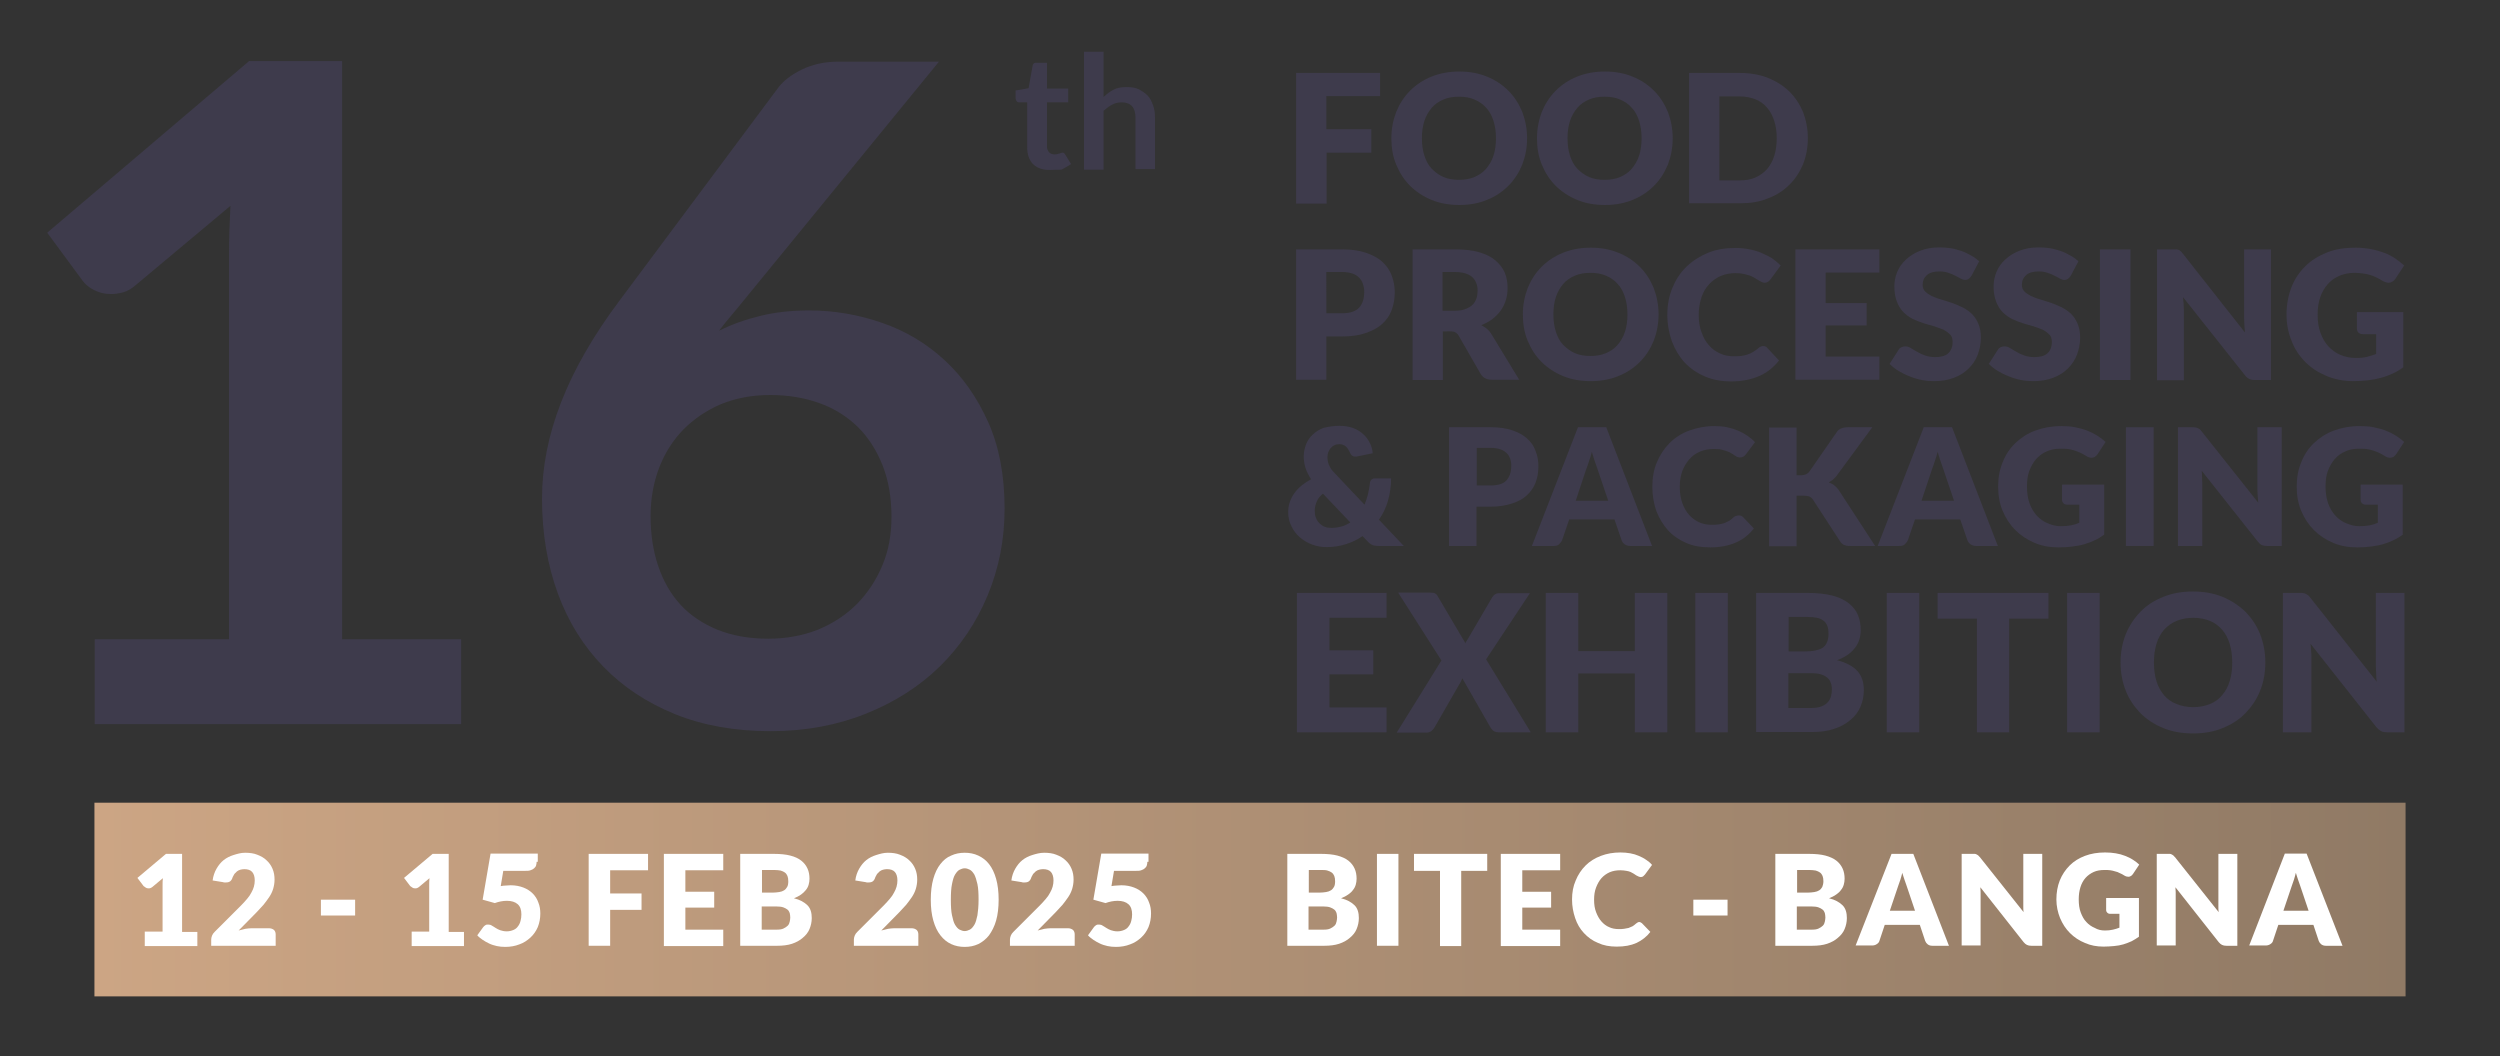 <?xml version="1.0" encoding="UTF-8"?> <svg xmlns="http://www.w3.org/2000/svg" xmlns:xlink="http://www.w3.org/1999/xlink" version="1.1" id="Layer_1" x="0px" y="0px" viewBox="0 0 884.2 373.6" style="enable-background:new 0 0 884.2 373.6;" xml:space="preserve"><rect x="0" y="0" width="884.2" height="373.6" fill="#333333" stroke="none"/> <style type="text/css"> .st0{fill:#3E3B4C;} .st1{fill:url(#SVGID_1_);} .st2{enable-background:new ;} .st3{fill:#FFFFFF;} </style> <g> <g> <g> <path class="st0" d="M371.1,60.1c-2.5,0-4.3-0.7-5.8-2.1c-1.3-1.4-2-3.4-2-5.8v-16h-2.8c-0.4,0-0.7-0.1-0.9-0.4 c-0.2-0.2-0.4-0.7-0.4-1.1v-2.7l4.6-0.8l1.4-7.9c0.1-0.4,0.2-0.7,0.5-0.9c0.2-0.2,0.7-0.2,1.1-0.2h3.5v9.1h7.5v4.9h-7.5v15.5 c0,0.9,0.2,1.5,0.7,2.1c0.4,0.5,1.1,0.8,1.9,0.8c0.4,0,0.8,0,1.1-0.1c0.2-0.1,0.5-0.2,0.8-0.2c0.2-0.1,0.4-0.2,0.5-0.2 c0.1-0.1,0.4-0.1,0.5-0.1c0.2,0,0.4,0,0.5,0.1c0.1,0.1,0.2,0.2,0.4,0.5l2.1,3.4c-1.1,0.8-2.2,1.4-3.4,2 C373.8,60,372.5,60.1,371.1,60.1z"></path> <path class="st0" d="M383.4,59.7V18.3h6.9v16c1.2-1.1,2.4-2,3.6-2.6c1.3-0.7,2.8-0.9,4.7-0.9c1.5,0,3.1,0.2,4.2,0.8 s2.2,1.3,3.1,2.2s1.4,2.1,1.9,3.4c0.5,1.3,0.7,2.7,0.7,4.5v18.1h-6.9V41.6c0-1.6-0.4-3.2-1.2-4c-0.8-0.9-2-1.4-3.6-1.4 c-1.2,0-2.4,0.2-3.4,0.8c-1.1,0.5-2,1.3-3.1,2.2V60h-6.9L383.4,59.7L383.4,59.7z"></path> </g> </g> <linearGradient id="SVGID_1_" gradientUnits="userSpaceOnUse" x1="33.386" y1="-322.406" x2="850.82" y2="-322.406" gradientTransform="matrix(1 0 0 -1 0 -4.212)"> <stop offset="0" style="stop-color:#CCA584"></stop> <stop offset="1" style="stop-color:#907A65"></stop> </linearGradient> <rect x="33.4" y="283.9" class="st1" width="817.4" height="68.5"></rect> <g class="st2"> <path class="st3" d="M51.2,329.5h6.3v-16.4c0-0.8,0-1.6,0.1-2.5l-3.7,3.1c-0.2,0.2-0.5,0.3-0.7,0.4s-0.5,0.1-0.7,0.1 c-0.4,0-0.7-0.1-1-0.3s-0.5-0.4-0.7-0.5l-2.2-2.9l10.1-8.5h5.7v27.6h5.4v5H51.2V329.5z"></path> <path class="st3" d="M86.7,301.6c1.6,0,3.1,0.2,4.3,0.7c1.3,0.5,2.4,1.1,3.3,2c0.9,0.8,1.6,1.8,2.1,3s0.7,2.4,0.7,3.8 c0,1.2-0.2,2.3-0.5,3.3s-0.8,2-1.4,2.9c-0.6,0.9-1.3,1.8-2,2.7c-0.8,0.9-1.6,1.7-2.4,2.6l-6.4,6.5c0.8-0.2,1.6-0.4,2.4-0.6 c0.8-0.1,1.5-0.2,2.2-0.2h6.1c0.7,0,1.3,0.2,1.8,0.6c0.4,0.4,0.6,0.9,0.6,1.6v4H74.7v-2.2c0-0.4,0.1-0.9,0.3-1.4s0.5-0.9,0.9-1.3 l9.4-9.4c0.8-0.8,1.5-1.6,2.1-2.3c0.6-0.7,1.1-1.4,1.5-2.2c0.4-0.7,0.7-1.4,0.9-2.1c0.2-0.7,0.3-1.5,0.3-2.2c0-1.3-0.3-2.3-0.9-3 c-0.6-0.7-1.6-1-2.8-1c-0.5,0-1,0.1-1.4,0.2c-0.4,0.1-0.8,0.3-1.2,0.6c-0.3,0.3-0.6,0.6-0.9,0.9c-0.2,0.3-0.4,0.7-0.6,1.1 c-0.2,0.7-0.5,1.2-0.9,1.5s-0.9,0.4-1.5,0.4c-0.1,0-0.3,0-0.5,0c-0.2,0-0.3,0-0.5-0.1l-3.7-0.6c0.2-1.6,0.7-3,1.4-4.2 s1.5-2.2,2.5-3c1-0.8,2.2-1.4,3.5-1.8S85.2,301.6,86.7,301.6z"></path> <path class="st3" d="M113.5,318.2h12.1v5.6h-12.1V318.2z"></path> <path class="st3" d="M145.5,329.5h6.3v-16.4c0-0.8,0-1.6,0.1-2.5l-3.7,3.1c-0.2,0.2-0.5,0.3-0.7,0.4s-0.5,0.1-0.7,0.1 c-0.4,0-0.7-0.1-1-0.3s-0.5-0.4-0.7-0.5l-2.2-2.9L153,302h5.7v27.6h5.4v5h-18.5V329.5z"></path> <path class="st3" d="M189.8,304.8c0,0.5-0.1,0.9-0.2,1.3c-0.1,0.4-0.4,0.7-0.7,1c-0.3,0.3-0.7,0.5-1.3,0.7 c-0.5,0.2-1.1,0.2-1.9,0.2H178l-0.9,5.4c0.6-0.1,1.2-0.2,1.8-0.2s1.1-0.1,1.7-0.1c1.7,0,3.2,0.3,4.5,0.8c1.3,0.5,2.4,1.2,3.3,2.1 c0.9,0.9,1.6,2,2,3.2c0.5,1.2,0.7,2.5,0.7,3.9c0,1.7-0.3,3.3-0.9,4.8c-0.6,1.4-1.5,2.7-2.6,3.7c-1.1,1-2.4,1.9-3.9,2.4 c-1.5,0.6-3.2,0.9-5,0.9c-1.1,0-2.1-0.1-3-0.3s-1.9-0.5-2.7-0.9c-0.8-0.4-1.6-0.8-2.3-1.3s-1.4-1-1.9-1.6l2.1-2.9 c0.2-0.3,0.5-0.5,0.8-0.7c0.3-0.2,0.6-0.2,1-0.2c0.4,0,0.9,0.1,1.3,0.4c0.4,0.2,0.8,0.5,1.3,0.8c0.5,0.3,1,0.6,1.6,0.8 c0.6,0.2,1.4,0.4,2.3,0.4c0.9,0,1.7-0.2,2.4-0.5c0.7-0.3,1.2-0.7,1.6-1.3c0.4-0.5,0.7-1.1,0.9-1.9c0.2-0.7,0.3-1.5,0.3-2.3 c0-1.6-0.4-2.8-1.3-3.6c-0.9-0.8-2.2-1.2-3.8-1.2c-1.5,0-2.9,0.3-4.3,0.8l-4.3-1.2l2.8-16.3h16.7V304.8z"></path> <path class="st3" d="M229.2,302v5.8h-13.4v8.2h11.1v5.8h-11.1v12.7h-7.6V302H229.2z"></path> <path class="st3" d="M255.8,302v5.8h-13.4v7.6h10.2v5.6h-10.2v7.8h13.4v5.8h-21V302H255.8z"></path> <path class="st3" d="M261.8,334.5V302h12c2.2,0,4.2,0.2,5.7,0.6c1.6,0.4,2.9,1,3.9,1.8c1,0.8,1.7,1.7,2.2,2.8 c0.5,1.1,0.7,2.3,0.7,3.6c0,0.7-0.1,1.4-0.3,2.1c-0.2,0.7-0.5,1.3-1,1.9s-1,1.1-1.7,1.6c-0.7,0.5-1.5,0.9-2.5,1.3 c2.1,0.5,3.7,1.4,4.8,2.5s1.5,2.7,1.5,4.5c0,1.4-0.3,2.7-0.8,3.9c-0.5,1.2-1.3,2.2-2.4,3.1c-1,0.9-2.3,1.6-3.8,2.1 c-1.5,0.5-3.3,0.7-5.2,0.7H261.8z M269.4,315.7h3.9c0.8,0,1.6-0.1,2.3-0.2c0.7-0.1,1.2-0.3,1.7-0.6c0.5-0.3,0.8-0.7,1.1-1.2 s0.4-1.2,0.4-2c0-0.8-0.1-1.4-0.3-1.9c-0.2-0.5-0.5-0.9-0.9-1.2c-0.4-0.3-0.9-0.5-1.5-0.7c-0.6-0.1-1.4-0.2-2.2-0.2h-4.4V315.7z M269.4,320.7v8.1h5.3c1,0,1.8-0.1,2.4-0.4c0.6-0.3,1.1-0.6,1.5-1c0.4-0.4,0.6-0.9,0.7-1.4c0.1-0.5,0.2-1,0.2-1.5 c0-0.6-0.1-1.1-0.2-1.6c-0.2-0.5-0.4-0.9-0.8-1.2c-0.4-0.3-0.9-0.6-1.5-0.8s-1.4-0.3-2.4-0.3H269.4z"></path> <path class="st3" d="M314,301.6c1.6,0,3.1,0.2,4.3,0.7c1.3,0.5,2.4,1.1,3.3,2c0.9,0.8,1.6,1.8,2.1,3s0.7,2.4,0.7,3.8 c0,1.2-0.2,2.3-0.5,3.3s-0.8,2-1.4,2.9c-0.6,0.9-1.3,1.8-2,2.7c-0.8,0.9-1.6,1.7-2.4,2.6l-6.4,6.5c0.8-0.2,1.6-0.4,2.4-0.6 c0.8-0.1,1.5-0.2,2.2-0.2h6.1c0.7,0,1.3,0.2,1.8,0.6c0.4,0.4,0.6,0.9,0.6,1.6v4H302v-2.2c0-0.4,0.1-0.9,0.3-1.4s0.5-0.9,0.9-1.3 l9.4-9.4c0.8-0.8,1.5-1.6,2.1-2.3c0.6-0.7,1.1-1.4,1.5-2.2c0.4-0.7,0.7-1.4,0.9-2.1c0.2-0.7,0.3-1.5,0.3-2.2c0-1.3-0.3-2.3-0.9-3 c-0.6-0.7-1.6-1-2.8-1c-0.5,0-1,0.1-1.4,0.2c-0.4,0.1-0.8,0.3-1.2,0.6c-0.3,0.3-0.6,0.6-0.9,0.9c-0.2,0.3-0.4,0.7-0.6,1.1 c-0.2,0.7-0.5,1.2-0.9,1.5s-0.9,0.4-1.5,0.4c-0.1,0-0.3,0-0.5,0c-0.2,0-0.3,0-0.5-0.1l-3.7-0.6c0.2-1.6,0.7-3,1.4-4.2 s1.5-2.2,2.5-3c1-0.8,2.2-1.4,3.5-1.8S312.5,301.6,314,301.6z"></path> <path class="st3" d="M353.2,318.2c0,2.8-0.3,5.3-0.9,7.4c-0.6,2.1-1.5,3.8-2.5,5.2c-1.1,1.4-2.4,2.4-3.8,3.1c-1.5,0.7-3.1,1-4.8,1 c-1.7,0-3.3-0.3-4.8-1c-1.5-0.7-2.7-1.7-3.8-3.1c-1.1-1.4-1.9-3.1-2.5-5.2s-0.9-4.5-0.9-7.4c0-2.8,0.3-5.3,0.9-7.4 s1.4-3.8,2.5-5.2c1.1-1.4,2.3-2.4,3.8-3c1.5-0.7,3.1-1,4.8-1c1.7,0,3.3,0.3,4.8,1c1.5,0.7,2.8,1.7,3.8,3c1.1,1.4,1.9,3.1,2.5,5.2 C352.9,312.9,353.2,315.4,353.2,318.2z M346.1,318.2c0-2.2-0.1-4.1-0.4-5.5c-0.3-1.4-0.7-2.6-1.1-3.4c-0.5-0.8-1-1.4-1.6-1.7 c-0.6-0.3-1.2-0.5-1.8-0.5c-0.6,0-1.2,0.2-1.8,0.5c-0.6,0.3-1.1,0.9-1.6,1.7c-0.5,0.8-0.8,1.9-1.1,3.4c-0.3,1.4-0.4,3.3-0.4,5.5 c0,2.3,0.1,4.1,0.4,5.5c0.3,1.4,0.6,2.6,1.1,3.4c0.5,0.8,1,1.4,1.6,1.7c0.6,0.3,1.2,0.5,1.8,0.5c0.6,0,1.2-0.2,1.8-0.5 c0.6-0.3,1.1-0.9,1.6-1.7c0.5-0.8,0.8-2,1.1-3.4C345.9,322.4,346.1,320.5,346.1,318.2z"></path> <path class="st3" d="M369.3,301.6c1.6,0,3.1,0.2,4.3,0.7c1.3,0.5,2.4,1.1,3.3,2c0.9,0.8,1.6,1.8,2.1,3s0.7,2.4,0.7,3.8 c0,1.2-0.2,2.3-0.5,3.3s-0.8,2-1.4,2.9c-0.6,0.9-1.3,1.8-2,2.7c-0.8,0.9-1.6,1.7-2.4,2.6l-6.4,6.5c0.8-0.2,1.6-0.4,2.4-0.6 c0.8-0.1,1.5-0.2,2.2-0.2h6.1c0.7,0,1.3,0.2,1.8,0.6c0.4,0.4,0.6,0.9,0.6,1.6v4h-22.9v-2.2c0-0.4,0.1-0.9,0.3-1.4s0.5-0.9,0.9-1.3 l9.4-9.4c0.8-0.8,1.5-1.6,2.1-2.3c0.6-0.7,1.1-1.4,1.5-2.2c0.4-0.7,0.7-1.4,0.9-2.1c0.2-0.7,0.3-1.5,0.3-2.2c0-1.3-0.3-2.3-0.9-3 c-0.6-0.7-1.6-1-2.8-1c-0.5,0-1,0.1-1.4,0.2c-0.4,0.1-0.8,0.3-1.2,0.6c-0.3,0.3-0.6,0.6-0.9,0.9c-0.2,0.3-0.4,0.7-0.6,1.1 c-0.2,0.7-0.5,1.2-0.9,1.5s-0.9,0.4-1.5,0.4c-0.1,0-0.3,0-0.5,0c-0.2,0-0.3,0-0.5-0.1l-3.7-0.6c0.2-1.6,0.7-3,1.4-4.2 s1.5-2.2,2.5-3c1-0.8,2.2-1.4,3.5-1.8S367.8,301.6,369.3,301.6z"></path> <path class="st3" d="M405.8,304.8c0,0.5-0.1,0.9-0.2,1.3c-0.1,0.4-0.4,0.7-0.7,1c-0.3,0.3-0.7,0.5-1.3,0.7 c-0.5,0.2-1.1,0.2-1.9,0.2H394l-0.9,5.4c0.6-0.1,1.2-0.2,1.8-0.2s1.1-0.1,1.7-0.1c1.7,0,3.2,0.3,4.5,0.8c1.3,0.5,2.4,1.2,3.3,2.1 c0.9,0.9,1.6,2,2,3.2c0.5,1.2,0.7,2.5,0.7,3.9c0,1.7-0.3,3.3-0.9,4.8c-0.6,1.4-1.5,2.7-2.6,3.7c-1.1,1-2.4,1.9-3.9,2.4 c-1.5,0.6-3.2,0.9-5,0.9c-1.1,0-2.1-0.1-3-0.3s-1.9-0.5-2.7-0.9c-0.8-0.4-1.6-0.8-2.3-1.3s-1.4-1-1.9-1.6l2.1-2.9 c0.2-0.3,0.5-0.5,0.8-0.7c0.3-0.2,0.6-0.2,1-0.2c0.4,0,0.9,0.1,1.3,0.4c0.4,0.2,0.8,0.5,1.3,0.8c0.5,0.3,1,0.6,1.6,0.8 c0.6,0.2,1.4,0.4,2.3,0.4c0.9,0,1.7-0.2,2.4-0.5c0.7-0.3,1.2-0.7,1.6-1.3c0.4-0.5,0.7-1.1,0.9-1.9c0.2-0.7,0.3-1.5,0.3-2.3 c0-1.6-0.4-2.8-1.3-3.6c-0.9-0.8-2.2-1.2-3.8-1.2c-1.5,0-2.9,0.3-4.3,0.8l-4.3-1.2l2.8-16.3h16.7V304.8z"></path> <path class="st3" d="M455.3,334.5V302h12c2.2,0,4.2,0.2,5.7,0.6s2.9,1,3.9,1.8s1.7,1.7,2.2,2.8c0.5,1.1,0.7,2.3,0.7,3.6 c0,0.7-0.1,1.4-0.3,2.1s-0.5,1.3-1,1.9c-0.4,0.6-1,1.1-1.7,1.6c-0.7,0.5-1.5,0.9-2.5,1.3c2.1,0.5,3.7,1.4,4.8,2.5s1.5,2.7,1.5,4.5 c0,1.4-0.3,2.7-0.8,3.9c-0.5,1.2-1.3,2.2-2.4,3.1c-1,0.9-2.3,1.6-3.8,2.1c-1.5,0.5-3.3,0.7-5.2,0.7H455.3z M462.8,315.7h3.9 c0.8,0,1.6-0.1,2.3-0.2s1.2-0.3,1.7-0.6s0.8-0.7,1.1-1.2s0.4-1.2,0.4-2c0-0.8-0.1-1.4-0.3-1.9s-0.5-0.9-0.9-1.2 c-0.4-0.3-0.9-0.5-1.5-0.7s-1.4-0.2-2.2-0.2h-4.4V315.7z M462.8,320.7v8.1h5.3c1,0,1.8-0.1,2.4-0.4s1.1-0.6,1.5-1 c0.4-0.4,0.6-0.9,0.7-1.4c0.1-0.5,0.2-1,0.2-1.5c0-0.6-0.1-1.1-0.2-1.6c-0.2-0.5-0.4-0.9-0.8-1.2c-0.4-0.3-0.9-0.6-1.5-0.8 c-0.6-0.2-1.4-0.3-2.4-0.3H462.8z"></path> <path class="st3" d="M494.6,334.5H487V302h7.6V334.5z"></path> <path class="st3" d="M526,302v6h-9.2v26.6h-7.5V308h-9.2v-6H526z"></path> <path class="st3" d="M551.8,302v5.8h-13.4v7.6h10.2v5.6h-10.2v7.8h13.4v5.8h-21V302H551.8z"></path> <path class="st3" d="M579.7,326.1c0.2,0,0.4,0,0.5,0.1c0.2,0.1,0.3,0.2,0.5,0.3l3,3.1c-1.3,1.7-3,3-4.9,3.9c-2,0.9-4.3,1.3-7,1.3 c-2.5,0-4.7-0.4-6.6-1.3c-2-0.8-3.6-2-5-3.5c-1.4-1.5-2.4-3.2-3.1-5.3s-1.1-4.2-1.1-6.6c0-2.4,0.4-4.7,1.3-6.7 c0.8-2,2-3.8,3.5-5.3c1.5-1.5,3.3-2.6,5.4-3.4c2.1-0.8,4.4-1.2,6.9-1.2c1.2,0,2.4,0.1,3.5,0.3c1.1,0.2,2.1,0.5,3,0.9 c0.9,0.4,1.8,0.8,2.6,1.4c0.8,0.5,1.5,1.1,2.1,1.8l-2.5,3.4c-0.2,0.2-0.4,0.4-0.6,0.6c-0.2,0.2-0.5,0.3-0.9,0.3 c-0.3,0-0.5-0.1-0.8-0.2s-0.5-0.3-0.8-0.4c-0.3-0.2-0.6-0.4-0.9-0.6s-0.7-0.4-1.1-0.6c-0.4-0.2-1-0.3-1.5-0.4 c-0.6-0.1-1.3-0.2-2.1-0.2c-1.4,0-2.6,0.2-3.8,0.7c-1.1,0.5-2.1,1.2-2.9,2.1c-0.8,0.9-1.4,2-1.9,3.3c-0.5,1.3-0.7,2.7-0.7,4.3 c0,1.7,0.2,3.1,0.7,4.4c0.5,1.3,1.1,2.4,1.9,3.3c0.8,0.9,1.7,1.6,2.7,2c1,0.5,2.2,0.7,3.4,0.7c0.7,0,1.3,0,1.9-0.1 c0.6-0.1,1.1-0.2,1.6-0.3c0.5-0.2,0.9-0.4,1.4-0.6c0.4-0.3,0.9-0.6,1.3-1c0.2-0.1,0.4-0.3,0.6-0.4 C579.3,326.2,579.5,326.1,579.7,326.1z"></path> <path class="st3" d="M598.9,318.2h12.1v5.6h-12.1V318.2z"></path> <path class="st3" d="M627.9,334.5V302h12c2.2,0,4.2,0.2,5.7,0.6s2.9,1,3.9,1.8c1,0.8,1.7,1.7,2.2,2.8s0.7,2.3,0.7,3.6 c0,0.7-0.1,1.4-0.3,2.1c-0.2,0.7-0.5,1.3-1,1.9c-0.4,0.6-1,1.1-1.7,1.6c-0.7,0.5-1.5,0.9-2.5,1.3c2.1,0.5,3.7,1.4,4.8,2.5 s1.5,2.7,1.5,4.5c0,1.4-0.3,2.7-0.8,3.9s-1.3,2.2-2.4,3.1c-1,0.9-2.3,1.6-3.8,2.1c-1.5,0.5-3.3,0.7-5.2,0.7H627.9z M635.5,315.7 h3.9c0.8,0,1.6-0.1,2.3-0.2s1.2-0.3,1.7-0.6c0.5-0.3,0.8-0.7,1.1-1.2c0.2-0.5,0.4-1.2,0.4-2c0-0.8-0.1-1.4-0.3-1.9 s-0.5-0.9-0.9-1.2c-0.4-0.3-0.9-0.5-1.5-0.7c-0.6-0.1-1.4-0.2-2.2-0.2h-4.4V315.7z M635.5,320.7v8.1h5.3c1,0,1.8-0.1,2.4-0.4 s1.1-0.6,1.5-1c0.4-0.4,0.6-0.9,0.7-1.4c0.1-0.5,0.2-1,0.2-1.5c0-0.6-0.1-1.1-0.2-1.6c-0.2-0.5-0.4-0.9-0.8-1.2 c-0.4-0.3-0.9-0.6-1.5-0.8c-0.6-0.2-1.4-0.3-2.4-0.3H635.5z"></path> <path class="st3" d="M689.3,334.5h-5.9c-0.7,0-1.2-0.2-1.6-0.5c-0.4-0.3-0.7-0.7-0.9-1.2l-1.9-5.7h-12.4l-1.9,5.7 c-0.1,0.4-0.4,0.8-0.9,1.1c-0.4,0.3-1,0.5-1.6,0.5h-5.9L669,302h7.7L689.3,334.5z M668.4,322.1h8.9l-3-8.9c-0.2-0.6-0.4-1.2-0.7-2 c-0.3-0.8-0.5-1.6-0.8-2.5c-0.2,0.9-0.5,1.8-0.7,2.5c-0.3,0.8-0.5,1.4-0.7,2L668.4,322.1z"></path> <path class="st3" d="M698.5,302c0.2,0,0.4,0.1,0.6,0.2s0.3,0.2,0.5,0.3c0.2,0.1,0.3,0.4,0.6,0.6l15.5,19.5 c-0.1-0.6-0.1-1.2-0.1-1.8c0-0.6,0-1.1,0-1.7V302h6.7v32.5h-3.9c-0.6,0-1.1-0.1-1.5-0.3c-0.4-0.2-0.8-0.5-1.2-1l-15.3-19.4 c0,0.6,0.1,1.1,0.1,1.7c0,0.5,0,1.1,0,1.5v17.4h-6.7V302h4C698,302,698.2,302,698.5,302z"></path> <path class="st3" d="M744.5,329.1c1,0,2-0.1,2.8-0.3c0.8-0.2,1.6-0.4,2.3-0.7v-4.9h-3.2c-0.5,0-0.8-0.1-1.1-0.4 c-0.3-0.3-0.4-0.6-0.4-1v-4.2h11.6v13.7c-0.8,0.6-1.7,1.1-2.6,1.6c-0.9,0.4-1.9,0.8-2.9,1.1c-1,0.3-2.1,0.5-3.3,0.6 s-2.4,0.2-3.7,0.2c-2.4,0-4.6-0.4-6.6-1.3c-2-0.8-3.8-2-5.3-3.5c-1.5-1.5-2.6-3.2-3.5-5.3c-0.8-2-1.3-4.2-1.3-6.6 c0-2.4,0.4-4.7,1.2-6.7c0.8-2,2-3.8,3.5-5.3c1.5-1.5,3.3-2.6,5.4-3.4c2.1-0.8,4.5-1.2,7.1-1.2c1.4,0,2.6,0.1,3.8,0.3 c1.2,0.2,2.3,0.5,3.3,0.9c1,0.4,1.9,0.8,2.8,1.4c0.8,0.5,1.6,1.1,2.2,1.7l-2.2,3.3c-0.2,0.3-0.5,0.6-0.7,0.7 c-0.3,0.2-0.6,0.3-0.9,0.3c-0.4,0-0.9-0.1-1.4-0.4c-0.6-0.4-1.2-0.7-1.7-0.9c-0.5-0.3-1.1-0.5-1.6-0.6c-0.6-0.2-1.1-0.3-1.7-0.4 c-0.6-0.1-1.3-0.1-2.1-0.1c-1.4,0-2.7,0.2-3.8,0.7s-2.1,1.2-2.9,2.1s-1.4,2-1.8,3.3c-0.4,1.3-0.6,2.7-0.6,4.3 c0,1.7,0.2,3.3,0.7,4.6s1.1,2.5,2,3.4c0.8,0.9,1.8,1.6,3,2.1C741.9,328.8,743.1,329.1,744.5,329.1z"></path> <path class="st3" d="M767.5,302c0.2,0,0.4,0.1,0.6,0.2s0.3,0.2,0.5,0.3c0.2,0.1,0.3,0.4,0.6,0.6l15.5,19.5 c-0.1-0.6-0.1-1.2-0.1-1.8c0-0.6,0-1.1,0-1.7V302h6.7v32.5h-3.9c-0.6,0-1.1-0.1-1.5-0.3c-0.4-0.2-0.8-0.5-1.2-1l-15.3-19.4 c0,0.6,0.1,1.1,0.1,1.7c0,0.5,0,1.1,0,1.5v17.4h-6.7V302h4C767,302,767.3,302,767.5,302z"></path> <path class="st3" d="M828.5,334.5h-5.9c-0.7,0-1.2-0.2-1.6-0.5c-0.4-0.3-0.7-0.7-0.9-1.2l-1.9-5.7h-12.4l-1.9,5.7 c-0.1,0.4-0.4,0.8-0.9,1.1c-0.4,0.3-1,0.5-1.6,0.5h-5.9l12.6-32.5h7.7L828.5,334.5z M807.6,322.1h8.9l-3-8.9 c-0.2-0.6-0.4-1.2-0.7-2c-0.3-0.8-0.5-1.6-0.8-2.5c-0.2,0.9-0.5,1.8-0.7,2.5c-0.3,0.8-0.5,1.4-0.7,2L807.6,322.1z"></path> </g> </g> <g class="st2"> <path class="st0" d="M33.5,226.1H81V89.5c0-5.3,0.2-10.9,0.5-16.7L47.8,101c-1.4,1.2-2.8,2-4.3,2.4c-1.5,0.4-2.9,0.6-4.3,0.6 c-2.2,0-4.1-0.5-5.9-1.4c-1.8-0.9-3.1-2-4-3.2L16.7,82.3l71.4-60.7H121v204.5h42.1v30H33.5V226.1z"></path> <path class="st0" d="M286.2,109.8c8.9,0,17.5,1.5,25.8,4.4c8.4,2.9,15.7,7.3,22.1,13.2c6.4,5.9,11.5,13.2,15.4,21.9 c3.9,8.7,5.8,18.9,5.8,30.6c0,10.9-2,21.1-6,30.7c-4,9.6-9.6,17.9-16.8,25c-7.2,7.1-16,12.7-26.2,16.8c-10.2,4.1-21.5,6.2-33.8,6.2 c-12.5,0-23.8-2-33.7-6c-9.9-4-18.4-9.6-25.4-16.8c-7-7.2-12.4-15.8-16.1-25.9c-3.7-10.1-5.6-21.3-5.6-33.6c0-11,2.2-22.3,6.7-33.9 c4.5-11.6,11.4-23.7,20.8-36.2l55.9-75c1.9-2.6,4.8-4.8,8.5-6.6c3.7-1.8,8-2.8,12.9-2.8h35.6l-69.5,85c-1.5,1.8-2.9,3.6-4.3,5.2 c-1.4,1.6-2.7,3.3-4,5c4.5-2.3,9.4-4,14.7-5.3C274.3,110.4,280,109.8,286.2,109.8z M230.1,182.5c0,6.5,0.9,12.4,2.7,17.7 c1.8,5.3,4.4,9.9,7.9,13.7c3.5,3.8,7.9,6.7,13,8.8c5.2,2.1,11.2,3.2,18,3.2c6.4,0,12.2-1.1,17.6-3.2c5.3-2.2,9.9-5.2,13.8-9.1 c3.8-3.9,6.8-8.4,9-13.7c2.2-5.2,3.2-10.9,3.2-17.1c0-6.7-1-12.7-3.1-18.1c-2.1-5.3-5-9.9-8.7-13.6c-3.8-3.7-8.3-6.6-13.6-8.5 c-5.3-1.9-11.1-2.9-17.5-2.9c-6.4,0-12.1,1.1-17.3,3.2c-5.2,2.2-9.6,5.2-13.4,9c-3.7,3.8-6.6,8.4-8.6,13.6 C231.1,170.8,230.1,176.5,230.1,182.5z"></path> </g> <g> <g> <path class="st0" d="M488.1,25.8v8.2h-19v11.7H485v8.3h-15.8v18h-10.8V25.8H488.1z"></path> <path class="st0" d="M540.1,48.9c0,3.3-0.6,6.4-1.7,9.3c-1.2,2.9-2.8,5.4-4.9,7.5c-2.1,2.1-4.6,3.8-7.6,5 c-2.9,1.2-6.2,1.8-9.8,1.8s-6.9-0.6-9.8-1.8s-5.5-2.9-7.6-5c-2.1-2.1-3.7-4.6-4.9-7.5c-1.2-2.9-1.7-6-1.7-9.3 c0-3.3,0.6-6.4,1.7-9.3c1.2-2.9,2.8-5.4,4.9-7.5s4.6-3.8,7.6-5c3-1.2,6.2-1.8,9.8-1.8s6.9,0.6,9.8,1.8c3,1.2,5.5,2.9,7.6,5 c2.1,2.1,3.7,4.6,4.9,7.5C539.5,42.5,540.1,45.6,540.1,48.9z M529.1,48.9c0-2.3-0.3-4.3-0.9-6.2c-0.6-1.8-1.4-3.4-2.6-4.6 c-1.1-1.3-2.5-2.2-4.1-2.9c-1.6-0.7-3.4-1-5.5-1c-2.1,0-3.9,0.3-5.5,1c-1.6,0.7-3,1.6-4.1,2.9s-2,2.8-2.6,4.6 c-0.6,1.8-0.9,3.9-0.9,6.2c0,2.3,0.3,4.4,0.9,6.2c0.6,1.8,1.4,3.4,2.6,4.6s2.5,2.2,4.1,2.9c1.6,0.7,3.5,1,5.5,1 c2.1,0,3.9-0.3,5.5-1c1.6-0.7,3-1.6,4.1-2.9c1.1-1.3,2-2.8,2.6-4.6C528.8,53.3,529.1,51.2,529.1,48.9z"></path> <path class="st0" d="M591.6,48.9c0,3.3-0.6,6.4-1.7,9.3c-1.2,2.9-2.8,5.4-4.9,7.5c-2.1,2.1-4.6,3.8-7.6,5 c-2.9,1.2-6.2,1.8-9.8,1.8s-6.9-0.6-9.8-1.8s-5.5-2.9-7.6-5c-2.1-2.1-3.7-4.6-4.9-7.5c-1.2-2.9-1.7-6-1.7-9.3 c0-3.3,0.6-6.4,1.7-9.3c1.2-2.9,2.8-5.4,4.9-7.5s4.6-3.8,7.6-5c3-1.2,6.2-1.8,9.8-1.8s6.9,0.6,9.8,1.8c3,1.2,5.5,2.9,7.6,5 c2.1,2.1,3.7,4.6,4.9,7.5C591,42.5,591.6,45.6,591.6,48.9z M580.6,48.9c0-2.3-0.3-4.3-0.9-6.2c-0.6-1.8-1.4-3.4-2.6-4.6 c-1.1-1.3-2.5-2.2-4.1-2.9c-1.6-0.7-3.4-1-5.5-1c-2.1,0-3.9,0.3-5.5,1c-1.6,0.7-3,1.6-4.1,2.9s-2,2.8-2.6,4.6 c-0.6,1.8-0.9,3.9-0.9,6.2c0,2.3,0.3,4.4,0.9,6.2c0.6,1.8,1.4,3.4,2.6,4.6s2.5,2.2,4.1,2.9c1.6,0.7,3.5,1,5.5,1 c2.1,0,3.9-0.3,5.5-1c1.6-0.7,3-1.6,4.1-2.9c1.1-1.3,2-2.8,2.6-4.6C580.3,53.3,580.6,51.2,580.6,48.9z"></path> <path class="st0" d="M639.4,48.9c0,3.3-0.6,6.4-1.7,9.2c-1.2,2.8-2.8,5.3-4.9,7.3c-2.1,2.1-4.6,3.7-7.6,4.8 c-2.9,1.2-6.2,1.7-9.8,1.7h-18V25.8h18c3.6,0,6.9,0.6,9.8,1.7c3,1.2,5.5,2.8,7.6,4.8c2.1,2.1,3.7,4.5,4.9,7.3 C638.8,42.5,639.4,45.6,639.4,48.9z M628.4,48.9c0-2.3-0.3-4.3-0.9-6.2c-0.6-1.8-1.4-3.4-2.6-4.7c-1.1-1.3-2.5-2.3-4.1-2.9 s-3.4-1-5.5-1h-7.2v29.7h7.2c2.1,0,3.9-0.3,5.5-1s3-1.7,4.1-2.9c1.1-1.3,2-2.8,2.6-4.7C628.1,53.3,628.4,51.2,628.4,48.9z"></path> <path class="st0" d="M469.1,118.9v15.4h-10.7V88.2h16.3c3.3,0,6.1,0.4,8.4,1.2c2.3,0.8,4.3,1.8,5.8,3.2c1.5,1.4,2.6,2.9,3.3,4.8 c0.7,1.8,1.1,3.8,1.1,6c0,2.3-0.4,4.4-1.1,6.3c-0.7,1.9-1.9,3.6-3.4,4.9c-1.5,1.4-3.5,2.4-5.8,3.2c-2.3,0.8-5.1,1.2-8.3,1.2H469.1 z M469.1,110.8h5.6c2.8,0,4.8-0.7,6-2c1.2-1.3,1.8-3.2,1.8-5.6c0-1.1-0.2-2-0.5-2.9c-0.3-0.9-0.8-1.6-1.4-2.2 c-0.6-0.6-1.5-1.1-2.4-1.4c-1-0.3-2.2-0.5-3.5-0.5h-5.6V110.8z"></path> <path class="st0" d="M510.3,117.3v17.1h-10.7V88.2h15c3.3,0,6.2,0.3,8.5,1c2.4,0.7,4.3,1.6,5.8,2.9s2.6,2.7,3.3,4.3 c0.7,1.7,1,3.5,1,5.5c0,1.5-0.2,2.9-0.6,4.2c-0.4,1.3-1,2.6-1.8,3.7s-1.8,2.1-2.9,3c-1.2,0.9-2.5,1.6-4,2.2c0.7,0.4,1.4,0.8,2,1.3 c0.6,0.5,1.2,1.2,1.6,1.9l9.8,16.1h-9.7c-1.8,0-3.1-0.7-3.9-2l-7.7-13.4c-0.3-0.6-0.7-1-1.2-1.3c-0.5-0.3-1.1-0.4-1.9-0.4H510.3z M510.3,109.9h4.3c1.5,0,2.7-0.2,3.7-0.6c1-0.4,1.9-0.9,2.5-1.5c0.7-0.7,1.1-1.4,1.4-2.3c0.3-0.9,0.4-1.8,0.4-2.8 c0-2-0.7-3.6-2-4.8c-1.3-1.1-3.4-1.7-6.1-1.7h-4.3V109.9z"></path> <path class="st0" d="M586.6,111.2c0,3.3-0.6,6.4-1.7,9.3c-1.2,2.9-2.8,5.4-4.9,7.5c-2.1,2.1-4.6,3.8-7.6,5 c-2.9,1.2-6.2,1.8-9.8,1.8s-6.9-0.6-9.8-1.8s-5.5-2.9-7.6-5c-2.1-2.1-3.7-4.6-4.9-7.5c-1.2-2.9-1.7-6-1.7-9.3 c0-3.3,0.6-6.4,1.7-9.3c1.2-2.9,2.8-5.4,4.9-7.5s4.6-3.8,7.6-5c3-1.2,6.2-1.8,9.8-1.8s6.9,0.6,9.8,1.8c3,1.2,5.5,2.9,7.6,5 c2.1,2.1,3.7,4.6,4.9,7.5C586,104.8,586.6,107.9,586.6,111.2z M575.6,111.2c0-2.3-0.3-4.3-0.9-6.2c-0.6-1.8-1.4-3.4-2.6-4.6 c-1.1-1.3-2.5-2.2-4.1-2.9c-1.6-0.7-3.4-1-5.5-1c-2.1,0-3.9,0.3-5.5,1c-1.6,0.7-3,1.6-4.1,2.9s-2,2.8-2.6,4.6 c-0.6,1.8-0.9,3.9-0.9,6.2c0,2.3,0.3,4.4,0.9,6.2c0.6,1.8,1.4,3.4,2.6,4.6s2.5,2.2,4.1,2.9c1.6,0.7,3.5,1,5.5,1 c2.1,0,3.9-0.3,5.5-1c1.6-0.7,3-1.6,4.1-2.9c1.1-1.3,2-2.8,2.6-4.6C575.3,115.6,575.6,113.5,575.6,111.2z"></path> <path class="st0" d="M623.5,122.4c0.3,0,0.5,0,0.8,0.1s0.5,0.3,0.7,0.5l4.2,4.5c-1.9,2.4-4.2,4.3-7,5.5c-2.8,1.2-6.1,1.9-9.9,1.9 c-3.5,0-6.7-0.6-9.4-1.8c-2.8-1.2-5.1-2.8-7.1-4.9c-1.9-2.1-3.4-4.6-4.5-7.5c-1-2.9-1.6-6-1.6-9.4c0-3.4,0.6-6.6,1.8-9.5 c1.2-2.9,2.8-5.4,5-7.5s4.7-3.7,7.6-4.9c3-1.2,6.2-1.7,9.8-1.7c1.7,0,3.4,0.2,4.9,0.5c1.5,0.3,3,0.7,4.3,1.3s2.6,1.2,3.7,1.9 c1.1,0.8,2.1,1.6,3,2.5l-3.6,4.9c-0.2,0.3-0.5,0.6-0.8,0.8c-0.3,0.2-0.8,0.4-1.3,0.4c-0.4,0-0.7-0.1-1.1-0.3 c-0.3-0.2-0.7-0.4-1.1-0.6c-0.4-0.2-0.8-0.5-1.3-0.8c-0.5-0.3-1-0.5-1.6-0.8c-0.6-0.2-1.4-0.4-2.2-0.6c-0.8-0.2-1.8-0.3-2.9-0.3 c-1.9,0-3.7,0.3-5.3,1c-1.6,0.7-3,1.7-4.1,2.9c-1.2,1.3-2.1,2.8-2.7,4.6c-0.6,1.8-1,3.9-1,6.1c0,2.4,0.3,4.5,1,6.3 c0.6,1.8,1.5,3.4,2.6,4.6c1.1,1.3,2.4,2.2,3.9,2.9c1.5,0.7,3.1,1,4.8,1c1,0,1.9,0,2.7-0.1c0.8-0.1,1.5-0.3,2.2-0.5 c0.7-0.2,1.3-0.5,2-0.9c0.6-0.4,1.3-0.8,1.9-1.4c0.3-0.2,0.5-0.4,0.8-0.5C622.9,122.5,623.2,122.4,623.5,122.4z"></path> <path class="st0" d="M664.7,88.2v8.2h-19v10.8h14.5v7.9h-14.5v11h19v8.2h-29.7V88.2H664.7z"></path> <path class="st0" d="M697.3,97.5c-0.3,0.5-0.7,0.9-1,1.1c-0.3,0.3-0.8,0.4-1.3,0.4c-0.5,0-1-0.2-1.6-0.5c-0.6-0.3-1.2-0.7-1.9-1 c-0.7-0.4-1.5-0.7-2.4-1c-0.9-0.3-1.9-0.5-3.1-0.5c-2,0-3.5,0.4-4.5,1.3c-1,0.9-1.5,2-1.5,3.5c0,0.9,0.3,1.7,0.9,2.3 c0.6,0.6,1.4,1.1,2.3,1.6c1,0.4,2.1,0.9,3.3,1.2c1.2,0.4,2.5,0.8,3.8,1.2c1.3,0.5,2.6,1,3.8,1.6c1.2,0.6,2.3,1.4,3.3,2.3 c1,1,1.7,2.1,2.3,3.5s0.9,3,0.9,4.9c0,2.1-0.4,4.1-1.1,6s-1.8,3.5-3.2,4.9c-1.4,1.4-3.1,2.5-5.2,3.3c-2.1,0.8-4.4,1.2-7,1.2 c-1.4,0-2.9-0.1-4.4-0.4c-1.5-0.3-2.9-0.7-4.3-1.3c-1.4-0.5-2.7-1.2-3.9-1.9c-1.2-0.7-2.3-1.6-3.2-2.5l3.2-5 c0.2-0.4,0.6-0.7,1-0.9c0.4-0.2,0.9-0.3,1.4-0.3c0.6,0,1.3,0.2,1.9,0.6c0.6,0.4,1.4,0.8,2.2,1.3c0.8,0.5,1.7,0.9,2.8,1.3 c1.1,0.4,2.3,0.6,3.7,0.6c1.9,0,3.5-0.4,4.5-1.3s1.6-2.2,1.6-4.1c0-1.1-0.3-2-0.9-2.6s-1.4-1.2-2.3-1.7c-1-0.4-2.1-0.8-3.3-1.2 c-1.2-0.3-2.5-0.7-3.8-1.1c-1.3-0.4-2.5-0.9-3.8-1.5c-1.2-0.6-2.3-1.4-3.3-2.4c-1-1-1.7-2.2-2.3-3.7c-0.6-1.5-0.9-3.3-0.9-5.4 c0-1.7,0.3-3.4,1-5.1s1.7-3.1,3.1-4.4c1.4-1.3,3-2.3,5-3.1c2-0.8,4.2-1.2,6.8-1.2c1.4,0,2.8,0.1,4.1,0.3c1.3,0.2,2.6,0.6,3.8,1 c1.2,0.4,2.3,1,3.4,1.6s2,1.3,2.8,2L697.3,97.5z"></path> <path class="st0" d="M732.4,97.5c-0.3,0.5-0.7,0.9-1,1.1c-0.3,0.3-0.8,0.4-1.3,0.4c-0.5,0-1-0.2-1.6-0.5c-0.6-0.3-1.2-0.7-1.9-1 c-0.7-0.4-1.5-0.7-2.4-1c-0.9-0.3-1.9-0.5-3.1-0.5c-2,0-3.5,0.4-4.5,1.3c-1,0.9-1.5,2-1.5,3.5c0,0.9,0.3,1.7,0.9,2.3 c0.6,0.6,1.4,1.1,2.3,1.6c1,0.4,2.1,0.9,3.3,1.2c1.2,0.4,2.5,0.8,3.8,1.2c1.3,0.5,2.6,1,3.8,1.6c1.2,0.6,2.3,1.4,3.3,2.3 c1,1,1.7,2.1,2.3,3.5s0.9,3,0.9,4.9c0,2.1-0.4,4.1-1.1,6s-1.8,3.5-3.2,4.9c-1.4,1.4-3.1,2.5-5.2,3.3c-2.1,0.8-4.4,1.2-7,1.2 c-1.4,0-2.9-0.1-4.4-0.4c-1.5-0.3-2.9-0.7-4.3-1.3c-1.4-0.5-2.7-1.2-3.9-1.9c-1.2-0.7-2.3-1.6-3.2-2.5l3.2-5 c0.2-0.4,0.6-0.7,1-0.9c0.4-0.2,0.9-0.3,1.4-0.3c0.6,0,1.3,0.2,1.9,0.6c0.6,0.4,1.4,0.8,2.2,1.3c0.8,0.5,1.7,0.9,2.8,1.3 c1.1,0.4,2.3,0.6,3.7,0.6c1.9,0,3.5-0.4,4.5-1.3s1.6-2.2,1.6-4.1c0-1.1-0.3-2-0.9-2.6s-1.4-1.2-2.3-1.7c-1-0.4-2.1-0.8-3.3-1.2 c-1.2-0.3-2.5-0.7-3.8-1.1c-1.3-0.4-2.5-0.9-3.8-1.5c-1.2-0.6-2.3-1.4-3.3-2.4c-1-1-1.7-2.2-2.3-3.7c-0.6-1.5-0.9-3.3-0.9-5.4 c0-1.7,0.3-3.4,1-5.1s1.7-3.1,3.1-4.4c1.4-1.3,3-2.3,5-3.1c2-0.8,4.2-1.2,6.8-1.2c1.4,0,2.8,0.1,4.1,0.3c1.3,0.2,2.6,0.6,3.8,1 c1.2,0.4,2.3,1,3.4,1.6s2,1.3,2.8,2L732.4,97.5z"></path> <path class="st0" d="M753.5,134.4h-10.8V88.2h10.8V134.4z"></path> <path class="st0" d="M769.7,88.2c0.3,0,0.6,0.1,0.9,0.2s0.5,0.3,0.7,0.5c0.2,0.2,0.5,0.5,0.8,0.9l21.9,27.8 c-0.1-0.9-0.1-1.7-0.2-2.6c0-0.8-0.1-1.6-0.1-2.4V88.2h9.5v46.2h-5.6c-0.8,0-1.5-0.1-2.1-0.4c-0.6-0.3-1.1-0.7-1.6-1.4l-21.8-27.5 c0.1,0.8,0.1,1.6,0.2,2.4c0,0.8,0.1,1.5,0.1,2.2v24.8h-9.5V88.2h5.6C768.9,88.2,769.3,88.2,769.7,88.2z"></path> <path class="st0" d="M833.3,126.6c1.5,0,2.8-0.1,3.9-0.4c1.1-0.3,2.2-0.6,3.2-1v-7h-4.6c-0.7,0-1.2-0.2-1.6-0.5 c-0.4-0.4-0.6-0.8-0.6-1.4v-5.9h16.4v19.5c-1.2,0.9-2.4,1.6-3.7,2.2c-1.3,0.6-2.6,1.1-4.1,1.5c-1.4,0.4-3,0.7-4.6,0.9 c-1.6,0.2-3.4,0.3-5.3,0.3c-3.4,0-6.5-0.6-9.4-1.8c-2.9-1.2-5.4-2.8-7.5-4.9c-2.1-2.1-3.8-4.6-4.9-7.5c-1.2-2.9-1.8-6-1.8-9.4 c0-3.4,0.6-6.6,1.7-9.5c1.1-2.9,2.8-5.4,4.9-7.5s4.7-3.7,7.7-4.9c3-1.2,6.4-1.7,10.1-1.7c1.9,0,3.7,0.2,5.4,0.5 c1.7,0.3,3.3,0.8,4.7,1.3c1.4,0.5,2.7,1.2,3.9,2c1.2,0.8,2.2,1.6,3.2,2.5l-3.1,4.7c-0.3,0.4-0.6,0.8-1.1,1 c-0.4,0.3-0.9,0.4-1.3,0.4c-0.6,0-1.3-0.2-2-0.6c-0.8-0.5-1.6-0.9-2.4-1.3c-0.8-0.4-1.5-0.7-2.3-0.9c-0.8-0.2-1.6-0.4-2.5-0.5 c-0.9-0.1-1.8-0.2-2.9-0.2c-2,0-3.8,0.4-5.4,1.1s-3,1.7-4.1,3c-1.1,1.3-2,2.8-2.6,4.6c-0.6,1.8-0.9,3.8-0.9,6c0,2.5,0.3,4.6,1,6.5 c0.7,1.9,1.6,3.5,2.8,4.8c1.2,1.3,2.6,2.3,4.2,3C829.6,126.3,831.4,126.6,833.3,126.6z"></path> <path class="st0" d="M473.7,150.6c1.9,0,3.5,0.3,4.9,0.8c1.4,0.5,2.6,1.3,3.6,2.2c1,0.9,1.7,1.9,2.3,3.1c0.6,1.2,0.9,2.4,1,3.6 l-5.8,1.2c-0.1,0-0.2,0-0.2,0c-0.1,0-0.1,0-0.2,0c-0.8,0-1.4-0.4-1.8-1.3c-0.4-1-1-1.8-1.5-2.3c-0.6-0.5-1.4-0.8-2.3-0.8 c-0.7,0-1.3,0.1-1.8,0.4c-0.5,0.2-0.9,0.6-1.3,1c-0.3,0.4-0.6,0.9-0.8,1.4c-0.2,0.5-0.3,1.1-0.3,1.7c0,0.5,0,1,0.1,1.4 c0.1,0.5,0.2,0.9,0.4,1.4s0.5,1,0.8,1.5c0.4,0.5,0.8,1,1.4,1.6l10.4,11c0.5-1.2,0.9-2.4,1.2-3.6c0.3-1.2,0.5-2.5,0.7-3.9 c0-0.5,0.2-1,0.5-1.3c0.3-0.3,0.7-0.5,1.3-0.5h5.7c0,2.8-0.4,5.4-1.1,7.9s-1.8,4.7-3.2,6.7l8.8,9.3h-8.8c-0.4,0-0.8,0-1.2-0.1 c-0.3,0-0.7-0.1-1-0.2s-0.6-0.3-0.9-0.5s-0.6-0.5-0.9-0.8l-1.8-1.9c-1.8,1.3-3.8,2.2-6,2.9c-2.2,0.7-4.5,1-6.9,1 c-1.7,0-3.3-0.3-4.9-0.9c-1.6-0.6-3-1.4-4.3-2.5c-1.3-1.1-2.3-2.4-3-3.9c-0.8-1.5-1.2-3.2-1.2-5.1c0-1.3,0.2-2.5,0.6-3.6 s0.9-2.2,1.7-3.2c0.7-1,1.6-1.9,2.6-2.7c1-0.8,2.1-1.5,3.2-2.1c-0.9-1.4-1.6-2.8-2-4.1c-0.4-1.3-0.6-2.7-0.6-3.9 c0-1.5,0.3-2.9,0.8-4.3c0.5-1.3,1.3-2.5,2.4-3.5c1-1,2.3-1.8,3.9-2.4C470,150.9,471.8,150.6,473.7,150.6z M465,180.6 c0,0.9,0.1,1.8,0.4,2.5c0.3,0.8,0.7,1.4,1.2,1.9c0.5,0.5,1.1,1,1.9,1.3c0.7,0.3,1.5,0.4,2.4,0.4c1.3,0,2.5-0.2,3.6-0.5 c1.1-0.3,2.1-0.8,3.1-1.4l-9.7-10.2c-1.1,0.9-1.8,1.8-2.2,2.8S465,179.4,465,180.6z"></path> <path class="st0" d="M522.2,179.1v14h-9.7v-42h14.8c3,0,5.5,0.4,7.6,1.1c2.1,0.7,3.9,1.7,5.2,2.9c1.4,1.2,2.4,2.7,3,4.4 c0.7,1.7,1,3.5,1,5.4c0,2.1-0.3,4-1,5.8c-0.7,1.8-1.7,3.2-3.1,4.5s-3.1,2.2-5.3,2.9s-4.6,1.1-7.5,1.1H522.2z M522.2,171.7h5.1 c2.5,0,4.4-0.6,5.5-1.8c1.1-1.2,1.7-2.9,1.7-5.1c0-1-0.1-1.8-0.4-2.6c-0.3-0.8-0.7-1.5-1.3-2c-0.6-0.6-1.3-1-2.2-1.3 c-0.9-0.3-2-0.5-3.2-0.5h-5.1V171.7z"></path> <path class="st0" d="M584.3,193.1h-7.6c-0.8,0-1.5-0.2-2.1-0.6c-0.5-0.4-0.9-0.9-1.1-1.5l-2.5-7.3h-16l-2.5,7.3 c-0.2,0.5-0.6,1-1.1,1.5s-1.2,0.6-2,0.6h-7.6l16.3-42h10L584.3,193.1z M557.3,177.1h11.5l-3.9-11.5c-0.3-0.7-0.5-1.6-0.9-2.6 c-0.3-1-0.7-2.1-1-3.2c-0.3,1.2-0.6,2.3-1,3.3c-0.3,1-0.6,1.9-0.9,2.6L557.3,177.1z"></path> <path class="st0" d="M615,182.3c0.2,0,0.5,0,0.7,0.1c0.2,0.1,0.5,0.2,0.7,0.4l3.9,4.1c-1.7,2.2-3.8,3.9-6.4,5 c-2.5,1.1-5.6,1.7-9,1.7c-3.2,0-6.1-0.5-8.6-1.6c-2.5-1.1-4.7-2.6-6.4-4.5s-3.1-4.2-4.1-6.8c-0.9-2.6-1.4-5.5-1.4-8.6 c0-3.1,0.5-6,1.6-8.6c1.1-2.6,2.6-4.9,4.5-6.8s4.2-3.4,6.9-4.4s5.7-1.6,8.9-1.6c1.6,0,3.1,0.1,4.5,0.4c1.4,0.3,2.7,0.7,3.9,1.2 c1.2,0.5,2.3,1.1,3.3,1.8c1,0.7,1.9,1.4,2.7,2.3l-3.3,4.4c-0.2,0.3-0.5,0.5-0.8,0.7c-0.3,0.2-0.7,0.3-1.2,0.3 c-0.3,0-0.7-0.1-1-0.2c-0.3-0.2-0.6-0.3-1-0.6c-0.3-0.2-0.7-0.5-1.1-0.7c-0.4-0.3-0.9-0.5-1.5-0.7c-0.6-0.2-1.2-0.4-2-0.6 c-0.8-0.2-1.6-0.2-2.7-0.2c-1.8,0-3.4,0.3-4.8,0.9c-1.5,0.6-2.7,1.5-3.8,2.7c-1,1.2-1.9,2.6-2.5,4.2c-0.6,1.7-0.9,3.5-0.9,5.6 c0,2.2,0.3,4.1,0.9,5.7c0.6,1.7,1.4,3.1,2.4,4.2c1,1.1,2.2,2,3.5,2.6c1.3,0.6,2.8,0.9,4.3,0.9c0.9,0,1.7,0,2.4-0.1 c0.7-0.1,1.4-0.2,2-0.4c0.6-0.2,1.2-0.5,1.8-0.8c0.6-0.3,1.1-0.8,1.7-1.3c0.2-0.2,0.5-0.4,0.8-0.5 C614.5,182.3,614.8,182.3,615,182.3z"></path> <path class="st0" d="M635.3,168.1h1.6c1.4,0,2.5-0.5,3.1-1.4l9.5-13.7c0.5-0.8,1.1-1.3,1.8-1.5c0.7-0.3,1.5-0.4,2.4-0.4h8.5 l-12.5,17c-0.4,0.6-0.9,1.1-1.4,1.5c-0.5,0.4-1,0.7-1.5,1c0.7,0.3,1.4,0.6,2,1.1c0.6,0.5,1.2,1.1,1.7,1.9l12.7,19.5h-8.7 c-0.6,0-1,0-1.4-0.1c-0.4-0.1-0.7-0.2-1-0.3c-0.3-0.2-0.5-0.3-0.8-0.6c-0.2-0.2-0.4-0.5-0.6-0.8l-9.5-14.6 c-0.3-0.5-0.8-0.9-1.3-1.1c-0.5-0.2-1.2-0.3-2.1-0.3h-2.4v17.9h-9.7v-42h9.7V168.1z"></path> <path class="st0" d="M706.6,193.1h-7.6c-0.8,0-1.5-0.2-2.1-0.6c-0.5-0.4-0.9-0.9-1.1-1.5l-2.5-7.3h-16l-2.5,7.3 c-0.2,0.5-0.6,1-1.1,1.5s-1.2,0.6-2,0.6h-7.6l16.3-42h10L706.6,193.1z M679.6,177.1h11.5l-3.9-11.5c-0.3-0.7-0.5-1.6-0.9-2.6 c-0.3-1-0.7-2.1-1-3.2c-0.3,1.2-0.6,2.3-1,3.3c-0.3,1-0.6,1.9-0.9,2.6L679.6,177.1z"></path> <path class="st0" d="M728.9,186.1c1.3,0,2.5-0.1,3.6-0.3c1-0.2,2-0.5,2.9-0.9v-6.4h-4.2c-0.6,0-1.1-0.2-1.4-0.5 c-0.3-0.3-0.5-0.7-0.5-1.2v-5.4h14.9v17.7c-1.1,0.8-2.2,1.5-3.4,2c-1.2,0.6-2.4,1-3.7,1.4s-2.7,0.6-4.2,0.8s-3.1,0.3-4.8,0.3 c-3.1,0-5.9-0.5-8.5-1.6c-2.6-1.1-4.9-2.6-6.8-4.5s-3.4-4.2-4.5-6.8c-1.1-2.6-1.6-5.5-1.6-8.6c0-3.1,0.5-6,1.6-8.6 c1-2.6,2.5-4.9,4.5-6.8s4.3-3.4,7-4.4s5.8-1.6,9.2-1.6c1.7,0,3.4,0.1,4.9,0.4c1.5,0.3,3,0.7,4.3,1.2c1.3,0.5,2.5,1.1,3.6,1.8 c1.1,0.7,2,1.4,2.9,2.2l-2.8,4.3c-0.3,0.4-0.6,0.7-1,1c-0.4,0.2-0.8,0.3-1.2,0.3c-0.6,0-1.2-0.2-1.8-0.6c-0.8-0.5-1.5-0.9-2.2-1.2 c-0.7-0.3-1.4-0.6-2.1-0.8c-0.7-0.2-1.5-0.4-2.2-0.5c-0.8-0.1-1.7-0.1-2.7-0.1c-1.8,0-3.5,0.3-4.9,1c-1.5,0.6-2.7,1.6-3.7,2.7 c-1,1.2-1.8,2.6-2.4,4.2c-0.6,1.6-0.8,3.5-0.8,5.5c0,2.2,0.3,4.2,0.9,5.9c0.6,1.7,1.5,3.2,2.6,4.4c1.1,1.2,2.4,2.1,3.9,2.7 S727.1,186.1,728.9,186.1z"></path> <path class="st0" d="M761.7,193.1h-9.8v-42h9.8V193.1z"></path> <path class="st0" d="M776.5,151.2c0.3,0,0.5,0.1,0.8,0.2c0.2,0.1,0.5,0.3,0.7,0.4c0.2,0.2,0.5,0.5,0.7,0.8l20,25.2 c-0.1-0.8-0.1-1.6-0.2-2.4c0-0.8-0.1-1.5-0.1-2.1v-22.2h8.6v42h-5.1c-0.8,0-1.4-0.1-1.9-0.3c-0.5-0.2-1-0.7-1.5-1.3l-19.8-25 c0.1,0.7,0.1,1.4,0.1,2.1c0,0.7,0.1,1.4,0.1,2v22.5h-8.6v-42h5.1C775.8,151.1,776.2,151.1,776.5,151.2z"></path> <path class="st0" d="M834.5,186.1c1.3,0,2.5-0.1,3.6-0.3c1-0.2,2-0.5,2.9-0.9v-6.4h-4.2c-0.6,0-1.1-0.2-1.4-0.5 c-0.3-0.3-0.5-0.7-0.5-1.2v-5.4h14.9v17.7c-1.1,0.8-2.2,1.5-3.4,2c-1.2,0.6-2.4,1-3.7,1.4s-2.7,0.6-4.2,0.8s-3.1,0.3-4.8,0.3 c-3.1,0-5.9-0.5-8.5-1.6c-2.6-1.1-4.9-2.6-6.8-4.5s-3.4-4.2-4.5-6.8c-1.1-2.6-1.6-5.5-1.6-8.6c0-3.1,0.5-6,1.6-8.6 c1-2.6,2.5-4.9,4.5-6.8s4.3-3.4,7-4.4s5.8-1.6,9.2-1.6c1.7,0,3.4,0.1,4.9,0.4c1.5,0.3,3,0.7,4.3,1.2c1.3,0.5,2.5,1.1,3.6,1.8 c1.1,0.7,2,1.4,2.9,2.2l-2.8,4.3c-0.3,0.4-0.6,0.7-1,1c-0.4,0.2-0.8,0.3-1.2,0.3c-0.6,0-1.2-0.2-1.8-0.6c-0.8-0.5-1.5-0.9-2.2-1.2 c-0.7-0.3-1.4-0.6-2.1-0.8c-0.7-0.2-1.5-0.4-2.2-0.5c-0.8-0.1-1.7-0.1-2.7-0.1c-1.8,0-3.5,0.3-4.9,1c-1.5,0.6-2.7,1.6-3.7,2.7 c-1,1.2-1.8,2.6-2.4,4.2c-0.6,1.6-0.8,3.5-0.8,5.5c0,2.2,0.3,4.2,0.9,5.9c0.6,1.7,1.5,3.2,2.6,4.4c1.1,1.2,2.4,2.1,3.9,2.7 S832.7,186.1,834.5,186.1z"></path> <path class="st0" d="M490.4,209.7v8.8h-20.2V230h15.5v8.5h-15.5v11.7h20.2v8.8h-31.7v-49.3H490.4z"></path> <path class="st0" d="M509.8,233.6l-15.3-24H506c0.7,0,1.3,0.1,1.6,0.3c0.3,0.2,0.7,0.5,0.9,1l9.8,16.6c0.1-0.3,0.2-0.6,0.4-0.8 s0.3-0.6,0.5-0.8l8.6-14.7c0.6-0.9,1.3-1.4,2.3-1.4h11l-15.5,23.4l15.8,25.8H530c-0.7,0-1.3-0.2-1.8-0.5c-0.5-0.4-0.8-0.8-1.1-1.3 l-9.9-17.3c-0.2,0.5-0.4,0.9-0.6,1.3l-9.2,16c-0.3,0.5-0.6,0.9-1.1,1.3s-1,0.6-1.7,0.6H494L509.8,233.6z"></path> <path class="st0" d="M589.7,259h-11.5v-20.8h-20V259h-11.5v-49.3h11.5v20.6h20v-20.6h11.5V259z"></path> <path class="st0" d="M611.1,259h-11.5v-49.3h11.5V259z"></path> <path class="st0" d="M621.1,259v-49.3h18.1c3.4,0,6.3,0.3,8.7,0.9c2.4,0.6,4.3,1.5,5.9,2.7c1.5,1.2,2.6,2.5,3.3,4.2 c0.7,1.6,1,3.5,1,5.5c0,1.1-0.2,2.2-0.5,3.2c-0.3,1-0.8,2-1.5,2.9c-0.7,0.9-1.5,1.7-2.6,2.5c-1.1,0.7-2.3,1.4-3.8,1.9 c3.2,0.8,5.6,2.1,7.2,3.8c1.6,1.8,2.3,4,2.3,6.8c0,2.1-0.4,4-1.2,5.9c-0.8,1.8-2,3.4-3.6,4.7c-1.6,1.3-3.5,2.4-5.8,3.1 c-2.3,0.8-4.9,1.1-7.9,1.1H621.1z M632.5,230.4h6c1.3,0,2.4-0.1,3.4-0.3c1-0.2,1.9-0.5,2.6-0.9c0.7-0.5,1.3-1.1,1.6-1.9 c0.4-0.8,0.6-1.8,0.6-3c0-1.2-0.1-2.1-0.4-2.9c-0.3-0.8-0.7-1.4-1.4-1.9c-0.6-0.5-1.4-0.8-2.3-1c-0.9-0.2-2-0.3-3.3-0.3h-6.7 V230.4z M632.5,238.1v12.3h8.1c1.5,0,2.7-0.2,3.7-0.6c1-0.4,1.7-0.9,2.2-1.5c0.5-0.6,0.9-1.3,1.1-2.1c0.2-0.8,0.3-1.5,0.3-2.3 c0-0.9-0.1-1.7-0.4-2.4c-0.2-0.7-0.6-1.3-1.2-1.8c-0.6-0.5-1.3-0.9-2.3-1.2s-2.1-0.4-3.6-0.4H632.5z"></path> <path class="st0" d="M678.8,259h-11.5v-49.3h11.5V259z"></path> <path class="st0" d="M724.5,209.7v9.1h-13.9V259h-11.4v-40.2h-13.9v-9.1H724.5z"></path> <path class="st0" d="M742.6,259h-11.5v-49.3h11.5V259z"></path> <path class="st0" d="M801.2,234.3c0,3.6-0.6,6.9-1.8,9.9c-1.2,3.1-3,5.7-5.2,8c-2.2,2.3-4.9,4-8.1,5.3c-3.1,1.3-6.6,1.9-10.5,1.9 c-3.8,0-7.3-0.6-10.5-1.9c-3.2-1.3-5.9-3.1-8.1-5.3c-2.2-2.3-4-4.9-5.2-8c-1.2-3.1-1.8-6.4-1.8-9.9s0.6-6.9,1.8-9.9s3-5.7,5.2-8 c2.2-2.3,4.9-4,8.1-5.3s6.7-1.9,10.5-1.9c3.8,0,7.3,0.6,10.5,1.9c3.1,1.3,5.8,3.1,8.1,5.3c2.2,2.3,4,4.9,5.2,8 C800.6,227.5,801.2,230.8,801.2,234.3z M789.5,234.3c0-2.4-0.3-4.6-0.9-6.6c-0.6-2-1.5-3.6-2.7-5c-1.2-1.4-2.6-2.4-4.3-3.1 s-3.7-1.1-5.9-1.1c-2.2,0-4.2,0.4-5.9,1.1s-3.2,1.8-4.4,3.1c-1.2,1.4-2.1,3-2.7,5c-0.6,2-0.9,4.1-0.9,6.6c0,2.5,0.3,4.7,0.9,6.6 c0.6,2,1.5,3.6,2.7,5c1.2,1.4,2.6,2.4,4.4,3.1c1.7,0.7,3.7,1.1,5.9,1.1c2.2,0,4.1-0.4,5.9-1.1c1.7-0.7,3.2-1.7,4.3-3.1 c1.2-1.4,2.1-3,2.7-5C789.2,239,789.5,236.8,789.5,234.3z"></path> <path class="st0" d="M814.7,209.8c0.3,0,0.6,0.1,0.9,0.3s0.5,0.3,0.8,0.5c0.2,0.2,0.5,0.5,0.8,0.9l23.4,29.6 c-0.1-0.9-0.2-1.9-0.2-2.8c0-0.9-0.1-1.7-0.1-2.5v-26.1h10.1V259h-6c-0.9,0-1.6-0.1-2.2-0.4c-0.6-0.3-1.2-0.8-1.8-1.5l-23.2-29.4 c0.1,0.9,0.1,1.7,0.2,2.5s0.1,1.6,0.1,2.3V259h-10.1v-49.3h6C814,209.7,814.4,209.7,814.7,209.8z"></path> </g> </g> </svg> 